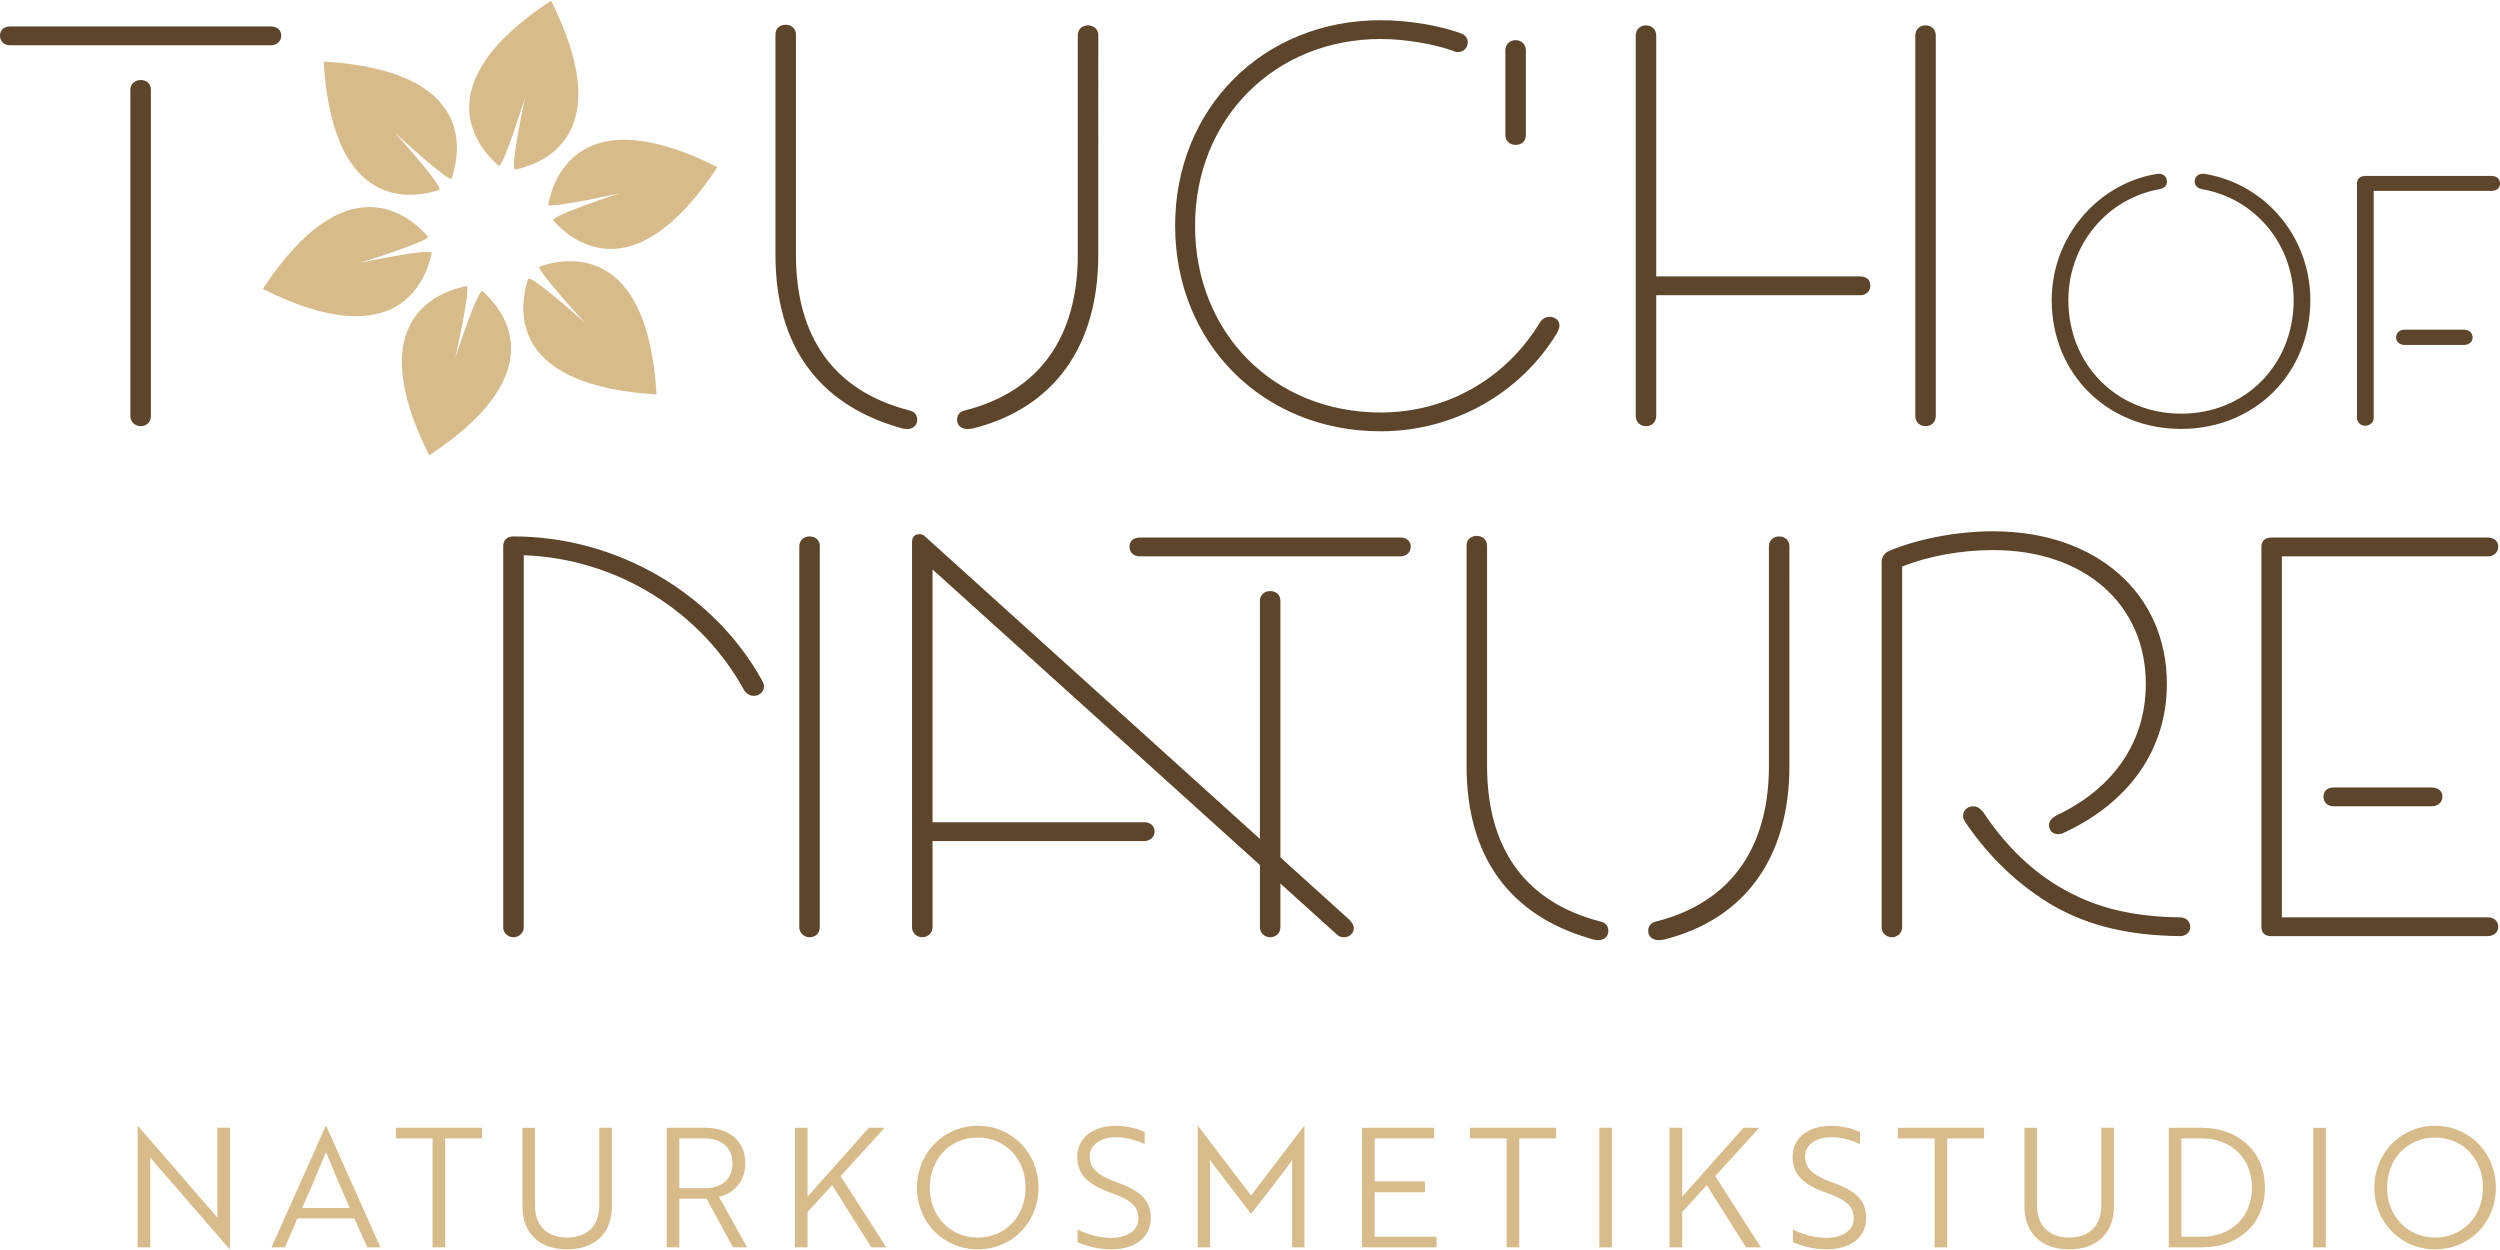<?xml version="1.0" encoding="utf-8"?>
<!-- Generator: Adobe Illustrator 13.0.0, SVG Export Plug-In . SVG Version: 6.00 Build 14948)  -->
<!DOCTYPE svg PUBLIC "-//W3C//DTD SVG 1.1//EN" "http://www.w3.org/Graphics/SVG/1.1/DTD/svg11.dtd">
<svg version="1.1" id="Ebene_1" xmlns="http://www.w3.org/2000/svg" xmlns:xlink="http://www.w3.org/1999/xlink" x="0px" y="0px"
	 width="200px" height="100px" viewBox="0 0 200 100" enable-background="new 0 0 200 100" xml:space="preserve">
<path fill="#5C452B" d="M192.37,27.595h4.754c0.399,0,0.684-0.255,0.684-0.595c0-0.37-0.284-0.625-0.684-0.625h-4.754
	c-0.398,0-0.684,0.254-0.684,0.625C191.687,27.339,191.972,27.595,192.37,27.595 M189.214,34.058c0.396,0,0.681-0.284,0.681-0.627
	V15.269h9.449c0.372,0,0.656-0.227,0.656-0.595s-0.284-0.597-0.656-0.597h-10.13c-0.398,0-0.654,0.229-0.654,0.597v18.757
	C188.56,33.773,188.843,34.058,189.214,34.058 M174.495,34.313c5.864,0,10.332-4.409,10.332-10.301c0-5.011-3.526-9.223-8.31-10.078
	c-0.173-0.029-0.229-0.029-0.315-0.029c-0.34,0-0.627,0.228-0.627,0.627c0,0.342,0.259,0.541,0.57,0.597
	c4.271,0.741,7.348,4.414,7.348,8.883c0,5.152-3.846,9.082-8.998,9.082c-5.153,0-9.027-3.929-9.027-9.082
	c0-4.441,3.104-8.142,7.318-8.883c0.371-0.085,0.57-0.284,0.57-0.597c0-0.399-0.285-0.627-0.627-0.627c-0.086,0-0.143,0-0.313,0.029
	c-4.727,0.854-8.28,5.096-8.28,10.078C164.136,29.904,168.602,34.313,174.495,34.313 M154.043,34.093c0.456,0,0.82-0.318,0.82-0.82
	V2.847c0-0.5-0.364-0.82-0.82-0.82s-0.819,0.319-0.819,0.82v30.426C153.224,33.775,153.587,34.093,154.043,34.093 M131.68,34.093
	c0.455,0,0.818-0.318,0.818-0.82v-9.656h16.307c0.503,0,0.82-0.32,0.82-0.774c0-0.456-0.317-0.729-0.82-0.729h-16.307V2.847
	c0-0.5-0.363-0.82-0.818-0.82c-0.457,0-0.821,0.319-0.821,0.82v30.426C130.858,33.775,131.223,34.093,131.68,34.093 M121.25,11.592
	c0.5,0,0.818-0.318,0.818-0.774V4.032c0-0.456-0.318-0.821-0.818-0.821c-0.502,0-0.821,0.365-0.821,0.821v6.786
	C120.429,11.229,120.748,11.592,121.25,11.592 M110.453,34.503c5.875,0,11.207-3.052,14.121-7.879
	c0.09-0.183,0.184-0.411,0.184-0.592c0-0.365-0.319-0.684-0.777-0.684c-0.363,0-0.637,0.183-0.818,0.501
	C120.429,30.313,115.738,33,110.453,33c-8.518,0-14.848-6.333-14.848-14.941c0-8.562,6.376-14.939,14.848-14.939
	c2.005,0,4.235,0.41,5.694,0.912c0.274,0.135,0.409,0.135,0.502,0.135c0.456,0,0.772-0.364,0.772-0.773
	c0-0.318-0.182-0.592-0.545-0.729c-1.777-0.638-4.191-1.047-6.424-1.047c-9.428,0-16.442,7.059-16.442,16.441
	C94.011,27.444,101.025,34.503,110.453,34.503 M77.386,34.32c0.136,0,0.228,0,0.456-0.044c6.513-1.641,10.021-6.604,10.021-13.893
	V2.802c0-0.455-0.365-0.774-0.821-0.774c-0.455,0-0.819,0.319-0.819,0.774v17.582c0,6.605-3.098,10.932-8.974,12.435
	c-0.456,0.09-0.683,0.365-0.683,0.773C76.566,34.048,76.931,34.32,77.386,34.32 M72.604,34.32c0.455,0,0.773-0.318,0.773-0.729
	c0-0.408-0.227-0.684-0.683-0.773c-5.967-1.548-9.018-5.83-9.018-12.435V2.755c0-0.455-0.365-0.773-0.82-0.773
	c-0.501,0-0.819,0.318-0.819,0.773v17.629c0,7.289,3.461,11.933,9.838,13.802C72.238,34.32,72.466,34.32,72.604,34.32
	 M11.251,34.093c0.5,0,0.819-0.364,0.819-0.774V7.175c0-0.456-0.318-0.774-0.819-0.774c-0.456,0-0.821,0.318-0.821,0.774v26.144
	C10.43,33.729,10.795,34.093,11.251,34.093 M0.819,3.622h20.861c0.456,0,0.821-0.318,0.821-0.774c0-0.455-0.365-0.729-0.821-0.729
	H0.819C0.318,2.118,0,2.393,0,2.847C0,3.303,0.318,3.622,0.819,3.622"/>
<path fill="#5C452B" d="M186.696,64.502h7.834c0.502,0,0.866-0.316,0.866-0.773c0-0.455-0.364-0.729-0.866-0.729h-7.834
	c-0.501,0-0.818,0.273-0.818,0.729C185.878,64.186,186.195,64.502,186.696,64.502 M181.687,74.889h17.355
	c0.453,0,0.818-0.32,0.818-0.729c0-0.5-0.365-0.773-0.818-0.773h-16.49V44.508h16.49c0.453,0,0.818-0.319,0.818-0.775
	s-0.365-0.729-0.818-0.729h-17.355c-0.456,0-0.774,0.273-0.774,0.729V74.16C180.912,74.615,181.186,74.889,181.687,74.889
	 M174.398,74.889c0.501,0,0.819-0.32,0.819-0.729c0-0.453-0.318-0.773-0.864-0.773c-3.78-0.047-6.65-0.773-9.247-2.232
	c-2.458-1.367-4.646-3.461-6.422-6.15c-0.228-0.273-0.456-0.502-0.82-0.502c-0.455,0-0.821,0.32-0.821,0.775
	c0,0.182,0.094,0.32,0.184,0.502c1.914,2.824,4.327,5.102,7.062,6.695C167.109,74.07,170.301,74.842,174.398,74.889 M151.351,74.98
	c0.454,0,0.82-0.365,0.82-0.775V45.327c2.142-0.865,4.783-1.32,7.286-1.32c7.289,0,12.208,4.328,12.208,10.702
	c0,4.648-2.595,8.383-7.151,10.523c-0.318,0.182-0.592,0.41-0.592,0.775c0,0.41,0.273,0.729,0.729,0.729
	c0.137,0,0.364-0.045,0.5-0.137c5.193-2.414,8.199-6.652,8.199-11.891c0-7.241-5.647-12.205-13.894-12.205
	c-2.868,0-6.011,0.592-8.38,1.594c-0.363,0.183-0.546,0.501-0.546,0.866v29.241C150.531,74.615,150.896,74.98,151.351,74.98
	 M132.677,75.209c0.137,0,0.228,0,0.456-0.047c6.513-1.641,10.02-6.605,10.02-13.893V43.688c0-0.455-0.364-0.774-0.82-0.774
	s-0.819,0.32-0.819,0.774V61.27c0,6.604-3.098,10.932-8.973,12.438c-0.457,0.088-0.684,0.363-0.684,0.771
	C131.856,74.936,132.221,75.209,132.677,75.209 M127.895,75.209c0.454,0,0.774-0.32,0.774-0.73c0-0.408-0.229-0.684-0.684-0.771
	c-5.969-1.553-9.02-5.834-9.02-12.438V43.642c0-0.455-0.363-0.773-0.819-0.773c-0.5,0-0.82,0.318-0.82,0.773V61.27
	c0,7.287,3.462,11.936,9.839,13.801C127.529,75.209,127.757,75.209,127.895,75.209 M101.611,74.98c0.501,0,0.821-0.365,0.821-0.775
	V48.061c0-0.455-0.32-0.774-0.821-0.774c-0.455,0-0.818,0.32-0.818,0.774v26.145C100.793,74.615,101.156,74.98,101.611,74.98
	 M91.182,44.508h20.862c0.455,0,0.818-0.319,0.818-0.775s-0.363-0.729-0.818-0.729H91.182c-0.5,0-0.82,0.273-0.82,0.729
	S90.681,44.508,91.182,44.508 M73.782,74.98c0.455,0,0.82-0.365,0.82-0.775v-6.922h16.943c0.456,0,0.821-0.32,0.821-0.775
	c0-0.453-0.365-0.729-0.821-0.729H74.603V45.556l32.339,29.198c0.184,0.182,0.364,0.227,0.592,0.227c0.41,0,0.775-0.318,0.775-0.729
	c0-0.229-0.137-0.41-0.319-0.639L74.102,43.004c-0.228-0.227-0.365-0.272-0.547-0.272c-0.364,0-0.592,0.227-0.592,0.592v30.881
	C72.962,74.615,73.326,74.98,73.782,74.98 M64.764,74.98c0.501,0,0.819-0.365,0.819-0.775V43.688c0-0.455-0.318-0.774-0.819-0.774
	c-0.456,0-0.819,0.32-0.819,0.774v30.518C63.945,74.615,64.308,74.98,64.764,74.98 M41.079,74.98c0.456,0,0.82-0.365,0.82-0.775
	V44.417c7.516,0.272,14.212,4.555,17.627,10.794c0.183,0.275,0.456,0.457,0.774,0.457c0.455,0,0.82-0.32,0.82-0.773
	c0-0.186-0.092-0.32-0.183-0.502c-3.781-6.833-11.479-11.479-19.859-11.479c-0.546,0-0.819,0.32-0.819,0.774v30.518
	C40.259,74.615,40.623,74.98,41.079,74.98"/>
<path fill="#D7BB8B" d="M190.969,95.004c0-2.273,1.621-4,3.84-4c2.233,0,3.827,1.727,3.827,4c0,2.271-1.594,4-3.827,4
	C192.59,99.004,190.969,97.275,190.969,95.004 M189.946,95.004c0,2.777,2.1,4.941,4.862,4.941c2.776,0,4.862-2.164,4.862-4.941
	c0-2.764-2.111-4.941-4.862-4.941C192.046,90.063,189.946,92.268,189.946,95.004 M186.067,90.223h-1.008v9.563h1.008V90.223z
	 M176.13,91.07c2.299,0,4.026,1.529,4.026,3.934c0,2.406-1.714,3.934-3.959,3.934h-1.688V91.07H176.13z M176.197,99.785
	c2.83,0,4.993-1.832,4.993-4.781s-2.19-4.781-5.047-4.781h-2.643v9.563H176.197z M169.115,90.223h-1.009v6.217
	c0,1.607-0.97,2.564-2.577,2.564s-2.565-0.957-2.565-2.564v-6.217h-1.008v6.271c0,2.162,1.341,3.451,3.573,3.451
	c2.245,0,3.586-1.289,3.586-3.451V90.223z M158.726,91.07v-0.848h-6.893v0.848h2.937v8.715h1.008V91.07H158.726z M146.146,99.945
	c1.873,0,3.148-0.93,3.148-2.51c0-1.395-0.798-2.166-2.711-2.844c-1.712-0.625-2.178-1.223-2.178-2.086
	c0-0.932,0.89-1.529,2.111-1.529c0.851,0,1.768,0.293,2.286,0.559v-0.98c-0.507-0.227-1.369-0.492-2.325-0.492
	c-1.714,0-3.068,0.902-3.068,2.482c0,1.383,0.784,2.193,2.685,2.871c1.687,0.598,2.202,1.117,2.202,2.086
	c0,0.971-0.956,1.529-2.202,1.529c-1.05,0-2.033-0.359-2.657-0.664v1.008C144.05,99.652,145.045,99.945,146.146,99.945
	 M140.741,90.223h-1.264l-4.902,5.512v-5.512h-1.01v9.563h1.01v-2.814l1.966-2.166l3.136,4.98h1.195l-3.654-5.697L140.741,90.223z
	 M128.954,90.223h-1.008v9.563h1.008V90.223z M124.492,91.07v-0.848h-6.895v0.848h2.936v8.715h1.008V91.07H124.492z M114.926,99.785
	v-0.848h-4.954v-3.563h4.024v-0.863h-4.024V91.07h4.755v-0.848h-5.763v9.563H114.926z M100.087,97.115l2.778-3.602
	c0.172-0.25,0.386-0.531,0.519-0.742c-0.015,0.305-0.015,0.598-0.015,0.891v6.125h0.983v-9.727h-0.016l-4.25,5.58l-4.25-5.58h-0.014
	v9.727h0.981v-6.125c0-0.293,0-0.586-0.013-0.891l0.266,0.371L100.087,97.115z M88.915,99.945c1.873,0,3.148-0.93,3.148-2.51
	c0-1.395-0.796-2.166-2.709-2.844c-1.713-0.625-2.177-1.223-2.177-2.086c0-0.932,0.89-1.529,2.111-1.529
	c0.85,0,1.766,0.293,2.286,0.559v-0.98c-0.506-0.227-1.369-0.492-2.326-0.492c-1.713,0-3.068,0.902-3.068,2.482
	c0,1.383,0.784,2.193,2.683,2.871c1.687,0.598,2.205,1.117,2.205,2.086c0,0.971-0.956,1.529-2.205,1.529
	c-1.05,0-2.031-0.359-2.657-0.664v1.008C86.817,99.652,87.812,99.945,88.915,99.945 M74.381,95.004c0-2.273,1.621-4,3.839-4
	c2.233,0,3.828,1.727,3.828,4c0,2.271-1.595,4-3.828,4C76.002,99.004,74.381,97.275,74.381,95.004 M73.359,95.004
	c0,2.777,2.098,4.941,4.861,4.941c2.778,0,4.862-2.164,4.862-4.941c0-2.764-2.111-4.941-4.862-4.941
	C75.457,90.063,73.359,92.268,73.359,95.004 M70.767,90.223h-1.261l-4.902,5.512v-5.512h-1.011v9.563h1.011v-2.814l1.966-2.166
	l3.135,4.98H70.9l-3.653-5.697L70.767,90.223z M56.327,91.07c1.422,0,2.271,0.758,2.271,1.994c0,1.248-0.822,1.994-2.204,1.994
	h-2.047V91.07H56.327z M53.338,90.223v9.563h1.009v-3.891h2.18l2.111,3.891h1.129l-2.244-4.039c1.194-0.289,2.098-1.234,2.098-2.682
	c0-1.779-1.234-2.842-3.254-2.842H53.338z M48.953,90.223h-1.008v6.217c0,1.607-0.97,2.564-2.578,2.564s-2.565-0.957-2.565-2.564
	v-6.217h-1.008v6.271c0,2.162,1.34,3.451,3.573,3.451c2.246,0,3.586-1.289,3.586-3.451V90.223z M38.565,91.07v-0.848h-6.894v0.848
	h2.935v8.715h1.008V91.07H38.565z M24.178,96.639c0.691-1.58,1.289-2.963,1.899-4.465c0.612,1.502,1.209,2.885,1.899,4.465H24.178z
	 M21.721,99.785h1.075l0.997-2.311h4.556l1.023,2.311h1.063l-4.344-9.723h-0.026L21.721,99.785z M18.384,99.947h0.014v-9.727h-1.011
	v6.352c0,0.32,0.014,0.586,0.014,0.85l-0.28-0.33l-6.095-7.031h-0.014v9.727h1.01v-6.35c0-0.307-0.014-0.584-0.014-0.85
	c0.081,0.105,0.187,0.227,0.28,0.332L18.384,99.947z"/>
<path fill="#D7BB8B" d="M25.894,4.925c0.668,11.342,6.364,11.063,8.838,10.39c0.141-0.039,0.269-0.076,0.39-0.114
	c0.468-0.153-3.525-4.572-3.525-4.572s4.393,4.042,4.53,3.646C36.843,12.198,38.108,5.645,25.894,4.925"/>
<path fill="#D7BB8B" d="M52.522,31.554c-11.342-0.668-11.063-6.364-10.39-8.837c0.039-0.142,0.077-0.27,0.114-0.39
	c0.154-0.47,4.573,3.524,4.573,3.524s-4.043-4.392-3.646-4.529C45.25,20.604,51.804,19.339,52.522,31.554"/>
<path fill="#D7BB8B" d="M21.02,23.114c10.156,5.092,12.764,0.019,13.417-2.459c0.036-0.142,0.067-0.271,0.095-0.395
	c0.101-0.483-5.723,0.767-5.723,0.767s5.697-1.782,5.423-2.1C32.793,17.266,27.75,12.895,21.02,23.114"/>
<path fill="#D7BB8B" d="M57.395,13.367c-6.249,9.489-11.042,6.399-12.848,4.579c-0.103-0.103-0.195-0.202-0.281-0.295
	c-0.328-0.366,5.339-2.196,5.339-2.196s-5.825,1.304-5.746,0.894C44.276,14.189,46.458,7.881,57.395,13.367"/>
<path fill="#D7BB8B" d="M34.335,36.428c9.487-6.25,6.398-11.044,4.577-12.85c-0.102-0.101-0.2-0.194-0.292-0.278
	c-0.369-0.331-2.199,5.338-2.199,5.338s1.305-5.826,0.892-5.746C35.157,23.309,28.85,25.491,34.335,36.428"/>
<path fill="#D7BB8B" d="M44.082,0.052c5.092,10.157,0.019,12.763-2.459,13.417c-0.141,0.038-0.272,0.068-0.394,0.096
	c-0.484,0.101,0.765-5.722,0.765-5.722s-1.782,5.696-2.098,5.422C38.234,11.826,33.863,6.781,44.082,0.052"/>
</svg>
